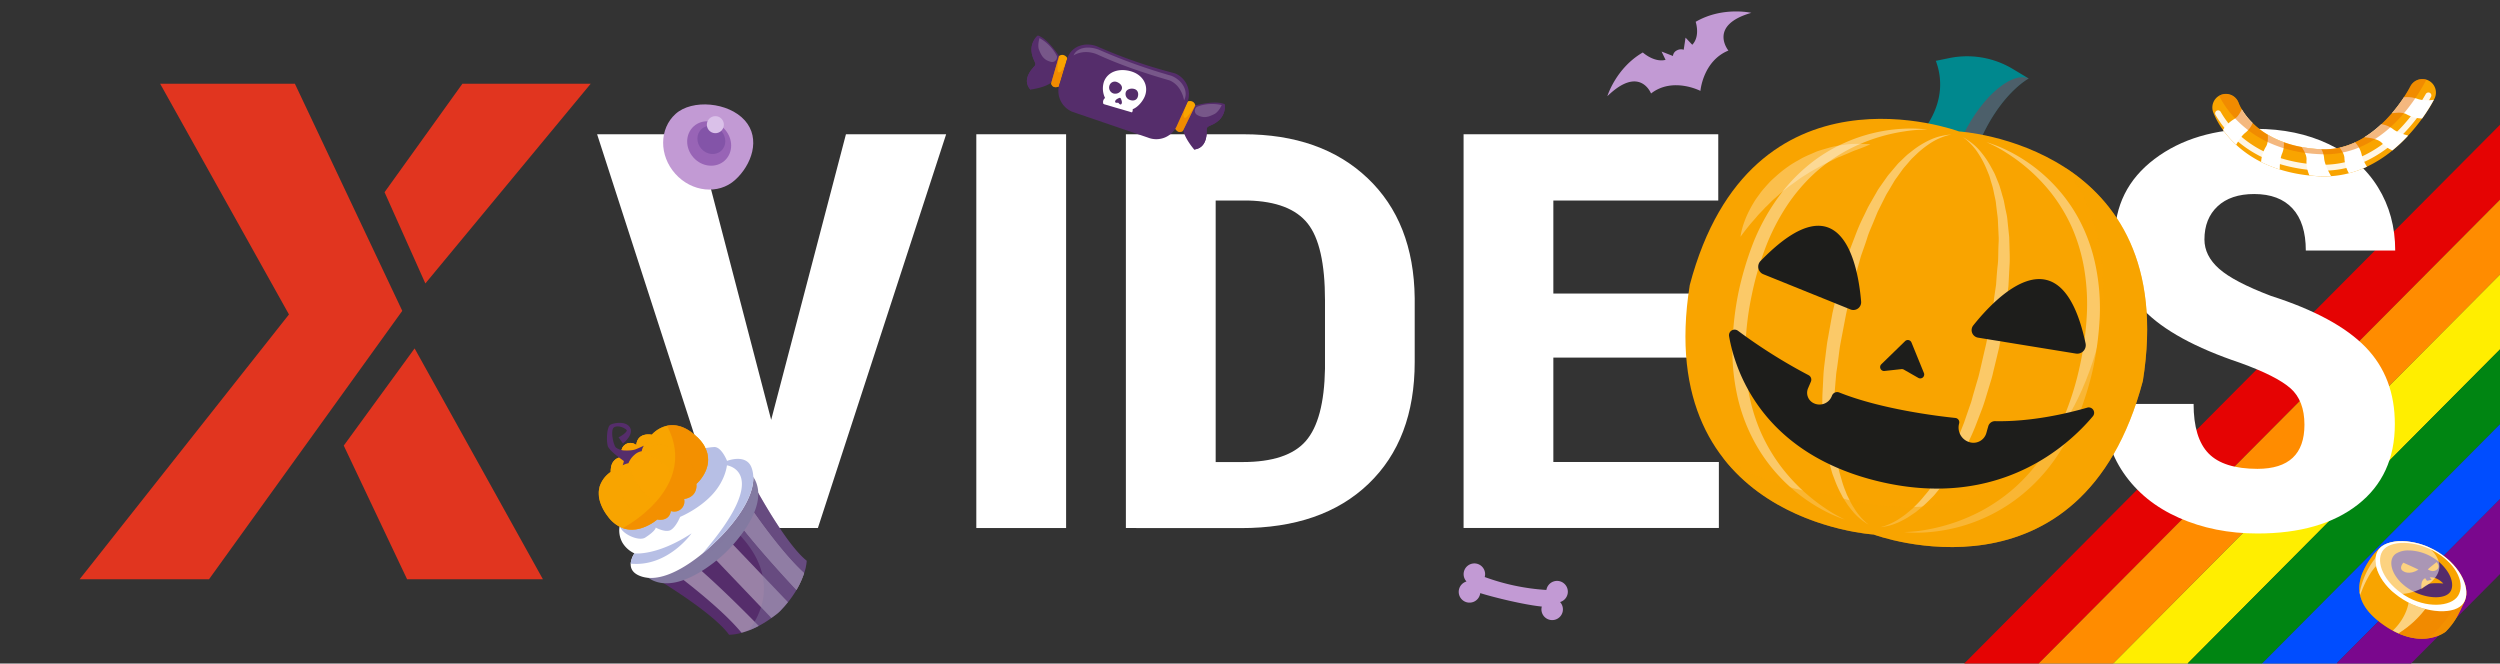 <svg xmlns="http://www.w3.org/2000/svg" viewBox="0 0 1538.08 408.22"><rect x="0" y="0" width="1538.08" height="408.22" fill="#333333" stroke="none"/><defs><style>.cls-1{isolation:isolate;}.cls-2{fill:#e50303;}.cls-3{fill:#ff8c00;}.cls-4{fill:#fe0;}.cls-5{fill:#008512;}.cls-6{fill:#004dff;}.cls-7{fill:#7a078d;}.cls-12,.cls-14,.cls-24,.cls-26,.cls-34,.cls-8{fill:#fff;}.cls-9{fill:#e1351f;}.cls-10,.cls-19,.cls-20,.cls-21,.cls-22{fill:#f9a400;}.cls-11,.cls-23,.cls-25{fill:#eb7300;}.cls-11,.cls-16,.cls-19,.cls-20,.cls-21,.cls-22,.cls-23,.cls-25{mix-blend-mode:multiply;}.cls-11,.cls-19,.cls-24{opacity:0.5;}.cls-12,.cls-14,.cls-15,.cls-24,.cls-26{mix-blend-mode:soft-light;}.cls-12{opacity:0.9;}.cls-13{fill:#552d6b;}.cls-14,.cls-25{opacity:0.2;}.cls-15,.cls-16,.cls-23{opacity:0.4;}.cls-16,.cls-17{fill:#837aa1;}.cls-18{fill:#b7bfe5;}.cls-20{opacity:0.7;}.cls-22,.cls-32,.cls-34{opacity:0.3;}.cls-27{fill:#c29ad4;}.cls-28{fill:#9864b6;}.cls-29{fill:#8354a8;}.cls-30{fill:#dac1e9;}.cls-31{fill:#00888e;}.cls-32{fill:#ff0017;}.cls-33{opacity:0.45;}.cls-35{fill:#1d1d1b;}</style></defs><g class="cls-1"><g id="Calque_25" data-name="Calque 25"><polyline class="cls-2" points="1254.16 408.32 1538.32 122.6 1538.32 76.53 1208.35 408.32"/><polyline class="cls-3" points="1299.98 408.32 1538.32 168.66 1538.32 122.6 1254.16 408.32"/><polyline class="cls-4" points="1345.78 408.32 1538.32 214.72 1538.32 168.66 1299.98 408.32"/><polyline class="cls-5" points="1391.61 408.32 1538.32 260.79 1538.32 214.72 1345.78 408.32"/><polyline class="cls-6" points="1437.41 408.32 1538.32 306.86 1538.32 260.79 1391.61 408.32"/><polyline class="cls-7" points="1483.23 408.32 1538.32 352.93 1538.32 306.86 1437.41 408.32"/></g><g id="VIDEOS"><path class="cls-8" d="M474.45,258.31l46-175.71H582.1L503.19,324.86H445.7L367.36,82.6h61.25Z"/><path class="cls-8" d="M655.9,324.86H600.66V82.6H655.9Z"/><path class="cls-8" d="M692.68,324.86V82.6H765q47.9,0,76.37,27t29,73.87V222.7q0,47.76-28.46,75t-78.44,27.2Zm55.24-201.49v160.9h16.53q27.62,0,38.89-12.9t11.84-44.51v-42.1q0-33.94-10.71-47.33T768,123.37Z"/><path class="cls-8" d="M1041.72,220H955.67v64.23H1057.5v40.59H900.44V82.6h156.69v40.77H955.67V180.6h86.05Z"/><path class="cls-8" d="M1272.21,225.53q0,48.75-26,75.71T1174,328.19q-46,0-72.34-26.7t-26.67-74.8V185.26q0-49.92,26.11-77.95t72.52-28q45.66,0,72,27.54t26.68,77.29Zm-55.43-40.6q0-32.77-10.52-48.75t-32.69-16q-22,0-32.5,15.4t-10.9,46.83v43.1q0,31.78,10.71,46.84T1174,287.43q21.6,0,32.12-14.73T1216.78,227Z"/><path class="cls-8" d="M1417.77,261.3q0-14.81-8.55-22.38t-31.09-15.72Q1337,209.39,1319,190.84t-18-43.85q0-30.62,24.52-49.16t62.28-18.56q25.18,0,44.9,9.4T1463,115.21q10.61,17.15,10.61,38.94h-55q0-17-8.17-25.88t-23.58-8.9q-14.46,0-22.54,7.57t-8.08,20.39q0,10,9,18t31.94,16.72q40,12.81,58.14,31.45T1473.38,261q0,31.62-22.73,49.42t-61.81,17.8q-26.49,0-48.28-9.65t-34.1-27.62q-12.32-18-12.31-42.43h55.42q0,21,9.21,30.45t30.06,9.48Q1417.78,288.42,1417.77,261.3Z"/></g><g id="X"><polygon class="cls-9" points="363.41 51.53 284.48 51.53 236.59 118.25 261.69 174.39 363.41 51.53"/><polygon class="cls-9" points="250.46 356.38 334.02 356.38 255.08 214.36 211.49 274.14 250.46 356.38"/><polygon class="cls-9" points="181.43 51.53 247.49 191.24 128.59 356.38 48.99 356.38 177.78 193.46 98.53 51.53 181.43 51.53"/></g><g id="halloween"><path class="cls-10" d="M1481.51,83.49a96,96,0,0,1-9.64,9.1,76.13,76.13,0,0,1-15.55,9.92,62.67,62.67,0,0,1-11.23,4.09,60,60,0,0,1-10.93,1.78,60.68,60.68,0,0,1-7.76.06c-1.92-.11-3.79-.27-5.6-.46h0a93.61,93.61,0,0,1-18.15-3.69,78.4,78.4,0,0,1-11.56-4.64,67.16,67.16,0,0,1-15.33-10.55,61.67,61.67,0,0,1-7.12-7.79c-.37-.46-.71-.93-1-1.4a46.21,46.21,0,0,1-6.1-11.11,8.36,8.36,0,0,1,3.79-9.92,8,8,0,0,1,1.43-.65,8.31,8.31,0,0,1,10.54,5.13,24.64,24.64,0,0,0,1.88,3.82,41.69,41.69,0,0,0,6.68,8.48,48.23,48.23,0,0,0,9.4,7.2,56.31,56.31,0,0,0,9.93,4.65A68.73,68.73,0,0,0,1416,90.43a86.28,86.28,0,0,0,11.43,1.37c.25,0,.51,0,.77,0a42.28,42.28,0,0,0,11.24-1,46.31,46.31,0,0,0,9.56-3.3,49.83,49.83,0,0,0,5.59-3,65.56,65.56,0,0,0,10.41-8h0a81,81,0,0,0,6.48-6.73h0a96.68,96.68,0,0,0,7.49-9.94h0a75.87,75.87,0,0,0,3.91-6.56,8.33,8.33,0,0,1,9.92-4.25,8.74,8.74,0,0,1,1.25.49,8.34,8.34,0,0,1,3.73,11.18c-.06.11-.17.33-.36.67a100.5,100.5,0,0,1-7.25,11.57h0A113.34,113.34,0,0,1,1481.51,83.49Z"/><path class="cls-8" d="M1490.15,72.9h0a20.77,20.77,0,0,1-9.44-2.51c-2.16-1.31-5.68-1.24-9.18-.66a0,0,0,0,1,0,0,96.85,96.85,0,0,0,7.44-9.88h0a19.21,19.21,0,0,1,8,.85c3.11,1.23,7.2,1.1,10.43.69a0,0,0,0,1,0,0A100.22,100.22,0,0,1,1490.15,72.9Z"/><path class="cls-8" d="M1481.48,83.53a96.27,96.27,0,0,1-9.6,9,0,0,0,0,1,0,0,18.72,18.72,0,0,1-6.29-4.41c-2-2.35-6.67-3.3-10.93-3.65,0,0,0,0,0-.06a65.66,65.66,0,0,0,10.33-8h0a15.47,15.47,0,0,1,7.11,2.88c2.24,1.83,6,3.18,9.39,4.1A0,0,0,0,1,1481.48,83.53Z"/><path class="cls-8" d="M1456.29,102.53a64.49,64.49,0,0,1-11.18,4.07s0,0,0,0a20.49,20.49,0,0,1-2.74-9.2c0-2-1.23-4.33-2.92-6.53,0,0,0,0,0,0a46.44,46.44,0,0,0,9.49-3.28h0a15.94,15.94,0,0,1,4,7.42,23.42,23.42,0,0,0,3.31,7.53S1456.31,102.52,1456.29,102.53Z"/><path class="cls-8" d="M1434.14,108.33s0,0,0,0a59.9,59.9,0,0,1-7.71.06c-1.92-.11-3.79-.27-5.6-.46h0a20.76,20.76,0,0,1-1.79-9.49c.24-2.37-1.16-5.27-3-8,0,0,0,0,0,0a85.44,85.44,0,0,0,11.36,1.36c.25,0,.51,0,.77,0a13.48,13.48,0,0,1,1.69,5.34C1430.08,100.54,1432.18,104.92,1434.14,108.33Z"/><path class="cls-8" d="M1402.59,104.28a78.79,78.79,0,0,1-11.49-4.62s0,0,0,0a20.92,20.92,0,0,1,2.9-9.29c1.18-1.77,1.42-4.51,1.22-7.41,0,0,0,0,0,0a57.66,57.66,0,0,0,9.86,4.62s0,0,0,0a14.76,14.76,0,0,1-1,6.76c-1.15,2.6-1.5,6.45-1.51,10C1402.64,104.27,1402.62,104.28,1402.59,104.28Z"/><path class="cls-8" d="M1375.77,89.06s0,0,0,0a61.16,61.16,0,0,1-7.09-7.76c-.36-.46-.7-.92-1-1.38,0,0,0,0,0,0a20.89,20.89,0,0,1,6.93-6.72c1.86-1,3.38-3.28,4.58-5.93,0,0,0,0,.05,0a41.32,41.32,0,0,0,6.64,8.4.06.06,0,0,1,0,0,15.09,15.09,0,0,1-4.24,5.82C1379.44,83.15,1377.4,86.13,1375.77,89.06Z"/><path class="cls-11" d="M1480.49,67.84a94.7,94.7,0,0,1-8.94,9.62,71.59,71.59,0,0,1-14.61,10.62,59.49,59.49,0,0,1-10.68,4.49,54.09,54.09,0,0,1-10.47,2.09,51.77,51.77,0,0,1-7.51.24c-1.87-.06-3.68-.17-5.44-.32h0a86,86,0,0,1-17.69-3.36,74.41,74.41,0,0,1-11.37-4.5,66.53,66.53,0,0,1-15.27-10.52,62.74,62.74,0,0,1-7.23-7.85c-.37-.47-.73-1-1.06-1.41a56.89,56.89,0,0,1-4.91-8s0,0,0,0a8.42,8.42,0,0,1,1.4-.63,8.31,8.31,0,0,1,10.54,5.13,24.64,24.64,0,0,0,1.88,3.82,41.69,41.69,0,0,0,6.68,8.48,48.23,48.23,0,0,0,9.4,7.2,56.31,56.31,0,0,0,9.93,4.65A68.73,68.73,0,0,0,1416,90.43a86.28,86.28,0,0,0,11.43,1.37c.25,0,.51,0,.77,0a42.28,42.28,0,0,0,11.24-1,46.31,46.31,0,0,0,9.56-3.3,49.83,49.83,0,0,0,5.59-3,65.56,65.56,0,0,0,10.41-8h0a81,81,0,0,0,6.48-6.73h0a96.68,96.68,0,0,0,7.49-9.94h0a75.87,75.87,0,0,0,3.91-6.56,8.32,8.32,0,0,1,9.88-4.26,0,0,0,0,1,0,0c-1.09,2.12-2.56,4.76-4.38,7.7h0A113,113,0,0,1,1480.49,67.84Z"/><path class="cls-12" d="M1379,88.81q-2.16-1.68-4.15-3.51a64.52,64.52,0,0,1-7.36-8q-.56-.72-1.08-1.44c-1.21-1.69-2.33-3.41-3.32-5.13a1.92,1.92,0,0,1,.49-2.51,1.83,1.83,0,0,1,2.64.59,56.22,56.22,0,0,0,3.15,4.9c.32.44.66.89,1,1.35a61,61,0,0,0,6.95,7.58,65.14,65.14,0,0,0,14.9,10.25,75.43,75.43,0,0,0,11.22,4.49,89.62,89.62,0,0,0,17.64,3.51l.15,0c1.83.18,3.57.31,5.31.4a54.3,54.3,0,0,0,7.44-.12,56.33,56.33,0,0,0,10.45-1.81,59.9,59.9,0,0,0,10.72-4.09A72.42,72.42,0,0,0,1470,85.37a92.92,92.92,0,0,0,9.23-9.09,111.26,111.26,0,0,0,8.25-10.56c1.77-2.58,3.41-5.2,4.88-7.79a1.92,1.92,0,0,1,2.44-.88,1.82,1.82,0,0,1,.81,2.55c-1.54,2.73-3.26,5.48-5.11,8.18l-.08.1A114.12,114.12,0,0,1,1482,78.71a98,98,0,0,1-9.59,9.44,76.52,76.52,0,0,1-15.62,10.38,63.93,63.93,0,0,1-11.38,4.34,60.24,60.24,0,0,1-11.12,1.93,58,58,0,0,1-7.91.12c-1.82-.09-3.71-.23-5.64-.42l-.15,0a93.47,93.47,0,0,1-18.22-3.65,78.08,78.08,0,0,1-11.77-4.71A70,70,0,0,1,1379,88.81Zm41.91,13.87h0Z"/><path class="cls-13" d="M646.84,50.77c-4.14,3.27-12.9,4.35-12.9,4.35-5.11-5.73.23-12,2.32-14.15s-.93-3.28-1.62-9.36a11.56,11.56,0,0,1,3.9-9.78C644.83,23.72,652,35.18,652,35.18S651,47.51,646.84,50.77Z"/><path class="cls-10" d="M651.44,53.28c-2.38.79-4.1.39-4.77-1.91l4.86-16.88c1.54-1.3,3.89-.87,5.15,1.3l-.32,1.07Z"/><path class="cls-13" d="M633.94,55.12c-5.11-5.73.23-12,2.32-14.15s-.93-3.28-1.62-9.36a11.56,11.56,0,0,1,3.9-9.78s-2.2,6.51-.46,9.71S644,45.9,633.94,55.12Z"/><path class="cls-14" d="M639.54,23.44s-1.41,4.46-.3,7.18,2.43,6.14,6.92,7.3a3,3,0,0,0,4.07-3.43A26.1,26.1,0,0,0,639.54,23.44Z"/><path class="cls-11" d="M651.44,53.28c-2.38.79-4.1.39-4.77-1.91l4.86-16.88s-1.87,9.41-.29,10c2,.76,4.26-5.38,5.12-7.64Z"/><path class="cls-13" d="M728,80.09c.88,5.2,6.66,11.86,6.66,11.86,7.63-.84,7.85-9,7.76-12.07s2.88-1.81,7.47-5.86a11.57,11.57,0,0,0,3.64-9.88c-5.93-2.8-18.91.93-18.91.93S727.08,74.9,728,80.09Z"/><path class="cls-10" d="M722.86,78.87c1.24,2.18,2.78,3,4.82,1.78l7.69-15.8c-.27-2-2.3-3.25-4.7-2.48l-.48,1Z"/><path class="cls-13" d="M734.62,92c7.63-.84,7.85-9,7.76-12.07s2.88-1.81,7.47-5.86a11.57,11.57,0,0,0,3.64-9.88s-2.72,6.31-6.15,7.53S733.31,78.36,734.62,92Z"/><path class="cls-14" d="M751.67,64.67s-1.94,4.26-4.58,5.53-5.91,2.94-10,.79a3,3,0,0,1-.74-5.27A26.09,26.09,0,0,1,751.67,64.67Z"/><path class="cls-11" d="M722.86,78.87c1.24,2.18,2.78,3,4.82,1.78l7.69-15.8s-4.91,8.25-6.48,7.63c-2-.8.43-6.85,1.3-9.11Z"/><path class="cls-13" d="M730.5,63.07l-2.4,5.31h0l-3.87,8.55a13.83,13.83,0,0,1-18,7.71l-23.49-8-22.89-7.81c-.34-.14-.68-.29-1-.46a13.81,13.81,0,0,1-6.71-17.52l2.2-7.24,2.57-8.41c2.83-7.1,11-9.47,18.13-6.64A306.35,306.35,0,0,0,722.79,45.1,13.81,13.81,0,0,1,730.5,63.07Z"/><path class="cls-8" d="M704.34,59.19c2.48-6.2-.76-13.14-8.76-15.37-7-1.93-13.88.11-16.35,6.31a13.52,13.52,0,0,0,.64,10.17l-.22.16a3.14,3.14,0,0,0,0,4.62,3.68,3.68,0,0,0,4.35.62,3.56,3.56,0,0,0,6.17,2.57,3.51,3.51,0,0,0,.84,1.35,3.63,3.63,0,0,0,4.9.21,3,3,0,0,0,.95-2.65C700,66,703.08,62.35,704.34,59.19Z"/><path class="cls-13" d="M690.1,55a4.26,4.26,0,0,1-5.2,2.46,3.82,3.82,0,0,1-2.32-4.87,3.43,3.43,0,0,1,4.6-2.12C689.21,51.25,690.86,53.08,690.1,55Z"/><path class="cls-13" d="M698.26,54.88c-2-.81-4.83-.2-5.58,1.68A3.82,3.82,0,0,0,695,61.43c2,.82,4.13.36,4.88-1.52S700.3,55.7,698.26,54.88Z"/><path class="cls-13" d="M689.48,60.49a.58.58,0,0,0-.69-.28c-.79.27-2.33.92-2.66,1.92-.39,1.21.9,1.17,1.55,1.08a.6.6,0,0,1,.54.22c.4.52,1.32,1.48,1.87.28C690.53,62.76,689.86,61.23,689.48,60.49Z"/><path class="cls-14" d="M675.13,33.51c13,6,28,11.24,44.34,15.93,7.79,3.16,9,12.36,9,12.36,3-5.8-1.21-12.55-7.83-15.19a339.1,339.1,0,0,1-44.34-15.94c-6.62-2.64-13.82-1.54-15.82,3.46C660.44,34.13,666.43,29.87,675.13,33.51Z"/><path class="cls-13" d="M725,69.41l-3.24,7c-2.33,5.85-9.65,8.43-16.34,5.76l-22.1-7.7-22.47-7.93c-6.06-2.91-9.15-9.44-6.93-15l1.75-6c.08,4.8,3,11.94,8.37,14.11L709.47,73C715.49,75.4,722,73.77,725,69.41Z"/><path class="cls-13" d="M496.3,345a29.51,29.51,0,0,1-1.59,7.64A52.66,52.66,0,0,1,490,362.94a62.51,62.51,0,0,1-5.22,7.52c-1.38,1.73-2.93,3.52-4.67,5.31s-3.73,3.12-5.53,4.43a61.39,61.39,0,0,1-7.77,4.86,53.24,53.24,0,0,1-6.47,2.92c-1.46.55-2.83,1-4.07,1.33a29.93,29.93,0,0,1-7.71,1.23c-11.52-16-55.94-41.22-55.94-41.22l65.14-62.17S480.88,332.7,496.3,345Z"/><g class="cls-15"><path class="cls-8" d="M456.24,389.31c-16.31-19.8-55.16-47.18-56.1-47.19h0l.05,0,10.83-6.4c13.22,6.43,44.54,37.85,55.78,49.37A52.33,52.33,0,0,1,456.24,389.31Z"/><path class="cls-8" d="M450.18,294.36c0,.94,25.52,41,44.53,58.23A52.66,52.66,0,0,1,490,362.94c-11-11.76-40.91-44.52-46.72-58l6.9-10.53,0,0A0,0,0,0,0,450.18,294.36Z"/><path class="cls-8" d="M450.17,294.35c0,.95,25.53,41,44.53,58.24A51.66,51.66,0,0,1,490,362.93c-11-11.76-40.92-44.52-46.73-58l6.91-10.52,0,0Z"/><path class="cls-8" d="M434,317.27l50.77,53.19c-1.38,1.73-2.93,3.52-4.67,5.31s-3.73,3.12-5.53,4.43L423.78,327Z"/></g><path class="cls-16" d="M496.3,345a29.51,29.51,0,0,1-1.59,7.64A52.66,52.66,0,0,1,490,362.94a62.51,62.51,0,0,1-5.22,7.52c-1.38,1.73-2.93,3.52-4.67,5.31s-3.73,3.12-5.53,4.43a61.39,61.39,0,0,1-7.77,4.86,53.24,53.24,0,0,1-6.47,2.92s24.6-26.47-4.77-58.34c-9.34-10.13-12.51-19.9-12.46-28.51l14.65-14S480.88,332.7,496.3,345Z"/><path class="cls-17" d="M463.13,293a16.6,16.6,0,0,1,2.52,5.05c5.79,18.72-19.52,42.13-19.52,42.13s-.37.37-1.07,1l0,0c-4.93,4.53-25.77,22.35-41.92,16.53a16.71,16.71,0,0,1-5-2.77c-12.54-10.16-7.67-37.23,10.23-54.32,14.11-13.46,34-18.55,46.51-13.73A17.84,17.84,0,0,1,463.13,293Z"/><path class="cls-16" d="M463.13,293c4.41,18.89-21.29,42.69-21.29,42.69s-.39.39-1.12,1.05v0c-5.09,4.67-26.23,22.85-42.55,18.2-12.54-10.16-7.67-37.23,10.23-54.32,14.11-13.46,34-18.55,46.51-13.73A17.84,17.84,0,0,1,463.13,293Z"/><path class="cls-8" d="M462.46,287.93c6.75,19.32-22.59,45.71-22.59,45.71a104.25,104.25,0,0,1-7.91,7.11c-9.68,7.89-26.31,18.83-38.82,13.34-4.19-1.84-5.25-4.68-5.12-7.31a13.67,13.67,0,0,1,2.32-6.32,16.81,16.81,0,0,1-7.39-6.58,15.25,15.25,0,0,1-1.48-11.3c1.85-8.56,14-24.13,19.64-29.54,11.44-10.92,26-17.2,38.2-18,4.56-.3,8,8.53,8,8.53S459.29,278.79,462.46,287.93Z"/><path class="cls-18" d="M462.46,287.93c6.75,19.32-22.59,45.71-22.59,45.71a104.25,104.25,0,0,1-7.91,7.11c44-50.59,15.26-54.46,15.26-54.46s-.73,8.81-8.65,17.61c-8.37,9.3-20.13,14.1-20.13,14.1s-2.42,6-5.65,8-9.38-1.42-9.38-1.42.23,1.84-6.44,6.15c-4.35,2.81-16.56-3.32-15.5-8.16,1.85-8.56,14-24.13,19.64-29.54,11.44-10.92,26-17.2,38.2-18,4.56-.3,8,8.53,8,8.53S459.29,278.79,462.46,287.93Z"/><path class="cls-18" d="M425.47,328.15S410.87,349,388,346.78a13.67,13.67,0,0,1,2.32-6.32S403.81,342.29,425.47,328.15Z"/><path class="cls-10" d="M429.62,269.57c.33.32.64.66.94,1l0,0c.27.29.5.57.74.86l.17.22c.23.29.45.57.65.86a2.34,2.34,0,0,1,.2.27c.18.24.34.5.5.76a.34.34,0,0,1,.09.12c.19.31.38.61.55.93a.41.41,0,0,1,0,.09c.18.32.34.63.5,1s.26.57.38.85.11.25.15.39.19.49.28.74.19.57.27.86c.15.56.27,1.11.37,1.65,0,.17.06.35.07.53a15.81,15.81,0,0,1,.14,2.36c0,.18,0,.36,0,.54a16.55,16.55,0,0,1-.82,4.31,3.52,3.52,0,0,1-.13.43,22.93,22.93,0,0,1-2.81,5.42c-.16.22-.31.45-.47.64s-.21.28-.3.42-.26.33-.4.49l-.46.56,0,0a19.76,19.76,0,0,1-1.8,1.87s1.26,7.82-7.5,9.28a6.3,6.3,0,0,1-8.2,7.41c-.06.3-.12.59-.19.85a.1.1,0,0,0,0,.07c-1.5,5.21-6.95,4.49-8.05,4.29l-.09,0h-.09a22.76,22.76,0,0,1-2.13,1.58l-.29.21-.57.36c-3.87,2.43-11,5.73-18.21,3.12h0a20.52,20.52,0,0,1-9.45-7.57,27.59,27.59,0,0,1-4.82-9.68c-.09-.42-.17-.81-.24-1.22-.05-.22-.07-.44-.11-.66s-.05-.44-.06-.66c-.05-.52-.07-1-.07-1.52,0-.3,0-.6,0-.89s.05-.68.09-1,.07-.5.12-.74.08-.38.11-.56.07-.31.11-.46a.74.74,0,0,0,0-.14c.05-.2.11-.39.16-.58a17.24,17.24,0,0,1,6.75-8.82.15.15,0,0,0,0-.07h0a.64.64,0,0,1,0-.14v-.22a.86.86,0,0,1,0-.16v-.12a1.16,1.16,0,0,1,0-.19v0a12.68,12.68,0,0,1,.17-1.72,9.46,9.46,0,0,1,.21-1,6.93,6.93,0,0,1,5.64-5.4,9.55,9.55,0,0,1,1.2-.13h.27a5.54,5.54,0,0,1,8.27-7.25,3.55,3.55,0,0,1,.05-.64s0-.09,0-.14h0a3.1,3.1,0,0,1,.07-.38.15.15,0,0,1,0-.06,6.68,6.68,0,0,1,.54-1.69c.94-2.09,3.24-4.34,8.79-3.58a18.27,18.27,0,0,1,9.32-5.5c4.74-1,11-.12,18.25,6.64C429,268.89,429.3,269.23,429.62,269.57Z"/><path class="cls-19" d="M420.94,307c8.76-1.47,7.5-9.28,7.5-9.28h0c.53-.6,1.15-1.21,1.81-1.84l0,0c3.72-4.34,10.87-15.54-1.69-27.3-16-15.05-27.56-1.14-27.56-1.14-5.56-.76-7.85,1.49-8.81,3.58a7.83,7.83,0,0,0-.67,2.92l3.27,3.69C407.9,282.55,416.57,292.39,420.94,307Z"/><path class="cls-19" d="M391.55,273.91l3.27,3.69c.4-.35,9.6-8.75,22.92.15,7.65,5.11,12.08,15.2,10.72,20a19.76,19.76,0,0,0,1.8-1.87l0,0,.46-.56c.14-.16.26-.33.39-.49s.21-.27.31-.42.31-.41.47-.64a22.82,22.82,0,0,0,2.81-5.43c0-.14.09-.28.13-.42a16.55,16.55,0,0,0,.82-4.31c0-.18,0-.36,0-.54a15.85,15.85,0,0,0-.13-2.36c0-.18-.05-.36-.09-.53a16.84,16.84,0,0,0-.36-1.65q-.12-.44-.27-.87c-.09-.24-.17-.48-.28-.74a3.73,3.73,0,0,0-.15-.38,9.28,9.28,0,0,0-.39-.85c-.15-.32-.31-.64-.49-1a.41.41,0,0,0,0-.09c-.17-.31-.36-.62-.55-.93a.51.51,0,0,0-.09-.13,8.29,8.29,0,0,0-.51-.75,1.65,1.65,0,0,0-.19-.27c-.2-.29-.42-.57-.65-.86a2.65,2.65,0,0,0-.17-.22c-.23-.29-.47-.57-.73-.86l0,0c-.3-.33-.61-.67-.93-1s-.68-.68-1-1c-16-15.05-27.56-1.14-27.56-1.14-5.56-.76-7.85,1.49-8.81,3.58a7,7,0,0,0-.53,1.69.15.15,0,0,0,0,.06c0,.13-.05.26-.07.38h0c0,.05,0,.09,0,.14A4.84,4.84,0,0,0,391.55,273.91Z"/><path class="cls-19" d="M401.33,321.75c1-.73,2.47-1.79,2.88-2.07l.1-.08h.1l.1,0c1.09.2,6.54.92,8-4.29,0,0,0-.05,0-.07.06-.28.12-.57.17-.87-14-6.08-22.72-15.86-26.08-29.43l-3.37-3.82H383a7,7,0,0,0-1.2.14c-2.22.41-5.79,2-6,8.12,0,0,0,0,0,0v.6a.27.27,0,0,0,0,.09.65.65,0,0,0,0,.14h0v.07a17.2,17.2,0,0,0-6.74,8.82,5.54,5.54,0,0,0-.17.58c0,.05,0,.09,0,.14s-.08.3-.1.46-.09.37-.12.56-.09.49-.12.74-.07.66-.09,1,0,.6,0,.9c0,.5,0,1,.07,1.52,0,.22,0,.44.06.66s.07.44.11.67c.07.4.15.8.25,1.21a27.3,27.3,0,0,0,4.81,9.68C383.42,330.58,395.75,325.26,401.33,321.75Z"/><path class="cls-19" d="M401.33,321.75l-.76.58c.37-.25.85-.59,1.33-.94l.29-.2c.88-.65,1.74-1.29,2-1.51l.1-.08c-4.91.78-16.08-3.65-20.24-11.85-7.26-14.28,2.18-22.42,2.58-22.77l-3.37-3.82H383a7,7,0,0,0-1.2.14,6.91,6.91,0,0,0-5.64,5.39c-.08.32-.15.65-.21,1a13.17,13.17,0,0,0-.17,1.73s0,0,0,0v.59h0a.27.27,0,0,0,0,.09.65.65,0,0,0,0,.14h0v.07a17.2,17.2,0,0,0-6.74,8.82,5.54,5.54,0,0,0-.17.58c0,.05,0,.09,0,.14s-.08.3-.1.46-.09.37-.12.56-.09.49-.12.74-.07.66-.09,1,0,.6,0,.9c0,.5,0,1,.07,1.52,0,.22,0,.44.06.66s.07.44.11.67c.07.4.15.8.25,1.21a27.3,27.3,0,0,0,4.81,9.68C383.42,330.58,395.75,325.26,401.33,321.75Z"/><path class="cls-20" d="M375.78,290.37a54.16,54.16,0,0,1,7.3-4.11,14,14,0,0,1,3.57-1.28,13,13,0,0,1,3.38-4.86l.2-.17a8.67,8.67,0,0,1,4.59-2.35,8.84,8.84,0,0,1,1.32-3.41,43.86,43.86,0,0,1,4.89-6.78c-5.56-.76-7.85,1.49-8.81,3.58a7,7,0,0,0-.53,1.69.15.15,0,0,0,0,.06c0,.13-.05.26-.07.38h0c0,.05,0,.09,0,.14a4.84,4.84,0,0,0-.05.64,5.65,5.65,0,0,0-7.36,0,5.33,5.33,0,0,0-1.53,2.31,5.72,5.72,0,0,0,.62,4.94H383a7,7,0,0,0-1.2.14,9.18,9.18,0,0,0-.91.22c-2.16.68-4.9,2.58-5.11,7.9,0,0,0,0,0,0v.69a.65.65,0,0,0,0,.14S375.77,290.35,375.78,290.37Z"/><path class="cls-21" d="M386.65,285a13,13,0,0,1,3.38-4.86,8.84,8.84,0,0,1,4.79-2.52l-3.27-3.69a5.54,5.54,0,0,0-8.27,7.25Z"/><path class="cls-22" d="M386.65,285a13,13,0,0,1,3.38-4.86,8.84,8.84,0,0,1,4.79-2.52l-3.27-3.69a5.54,5.54,0,0,0-8.27,7.25Z"/><path class="cls-13" d="M383.08,286.26a14,14,0,0,1,3.57-1.28,13,13,0,0,1,3.38-4.86l.2-.17a8.67,8.67,0,0,1,4.59-2.35,8.84,8.84,0,0,1,1.32-3.41c-.6.34-4.22,1.91-4.78,2.13-1.75.72-4.38,1-7.92.77a9.89,9.89,0,0,1-4.47-1.71c-1.61-1.49-3.83-11.46-.87-12.67s6.57.89,7.41,1.83-3.6,4.18-5,4.44l2.77,3.9s6.73-5.33,4.42-9.65-9.53-3.18-12-2-2.7,9.92-1.78,13.14c.59,2,4.3,5.1,7,7.14,1.54,1.17,2.76,2,2.86,2.13S383.44,285.35,383.08,286.26Z"/><path class="cls-23" d="M429.62,269.57c.33.32.64.66.94,1l0,0c.27.29.5.57.74.86l.17.22c.23.29.45.57.65.86a2.34,2.34,0,0,1,.2.27c.18.24.34.5.5.76a.34.34,0,0,1,.09.12c.19.31.38.61.55.93a.41.41,0,0,1,0,.09c.18.32.34.63.5,1s.26.57.38.85.11.25.15.39.19.49.28.74.19.57.27.86c.15.56.27,1.11.37,1.65,0,.17.06.35.07.53a15.81,15.81,0,0,1,.14,2.36c0,.18,0,.36,0,.54a16.55,16.55,0,0,1-.82,4.31,3.52,3.52,0,0,1-.13.43,22.93,22.93,0,0,1-2.81,5.42c-.16.22-.31.45-.47.64s-.21.28-.3.42-.26.33-.4.49l-.46.56,0,0a19.76,19.76,0,0,1-1.8,1.87s1.26,7.82-7.5,9.28a6.3,6.3,0,0,1-8.2,7.41c-.06.3-.12.59-.19.85a.1.1,0,0,0,0,.07c-1.5,5.21-6.95,4.49-8.05,4.29l-.09,0h-.09a22.76,22.76,0,0,1-2.13,1.58l-.29.21-.57.36c-3.87,2.43-11,5.73-18.21,3.12h0s47.54-24.49,27.23-63c4.74-1,11-.12,18.25,6.64C429,268.89,429.3,269.23,429.62,269.57Z"/><path class="cls-10" d="M1516.54,369.32c-.08.18-.15.35-.23.52-4.22,9.15-6,12.94-11.67,18.8a20.46,20.46,0,0,1-6.45,3.1,25.69,25.69,0,0,1-4.58,1c-4.7.6-10.77.14-17.93-3h0l-1.77-.82c-.58-.28-1.17-.6-1.76-.92-1.35-.73-2.73-1.55-4.14-2.49-13.64-9-18.53-18.65-15.7-29.49l0,0c1.15-5.45,7.7-16.45,13.37-20a8.81,8.81,0,0,1,1.32-.69l30.11,20.68,3.9,2.68,2.43,1.67,13.15,9Z"/><path class="cls-19" d="M1516.54,369.32c-.08.18-.15.35-.23.52-4.22,9.15-6,12.94-11.67,18.8a20.46,20.46,0,0,1-6.45,3.1,25.69,25.69,0,0,1-4.58,1c-4.7.6-10.77.14-17.93-3h0l-1.77-.82c-.58-.28-1.17-.6-1.76-.92-1.35-.73-2.73-1.55-4.14-2.49-13.64-9-18.53-18.65-15.7-29.49l0,0c1.15-5.45,7.7-16.45,13.37-20a8.81,8.81,0,0,1,1.32-.69l30.11,20.68,3.9,2.68,2.43,1.67,13.15,9Z"/><path class="cls-24" d="M1452,366.15c1.73-4.79,5.53-14,10.66-18.73l0-5.45s-7.93,7.83-10.92,22.57Z"/><path class="cls-24" d="M1493.25,373.24a61.69,61.69,0,0,1-17.57,16.44h0l-1.77-.82c-.58-.28-1.17-.6-1.76-.92,9.29-8.77,9.9-18.55,9.9-18.55Z"/><path class="cls-23" d="M1516.54,369.32c-.08.18-.15.35-.23.52-4.22,9.15-6,12.94-11.67,18.8,0,0-8.47,6.84-22.56,3.28a41,41,0,0,1-6.4-2.24,61,61,0,0,0,25.51-31.74c2.87-8.44,2.82-15.19,1.11-16.75,11.88,8.38,17.27,20.66,14.23,28.13Z"/><path class="cls-25" d="M1508.74,375.85c-3.11,4.55-8.75,12.38-15.13,16.86-4.7.6-10.77.14-17.93-3A61.06,61.06,0,0,0,1501,358.61c.09-.22.16-.45.24-.67.7.73,1.45,1.51,2.19,2.34C1507.65,365,1511.88,371.24,1508.74,375.85Z"/><path class="cls-10" d="M1516.76,368.73c-.07.21-.15.4-.23.59s-.15.34-.22.52a6.48,6.48,0,0,1-.34.64,1.94,1.94,0,0,1-.21.34c-2.16,3.46-7.12,5.2-13.23,5.23-.88,0-1.78,0-2.7-.09a45.45,45.45,0,0,1-11.34-2.38,47.77,47.77,0,0,1-7.46-3.25c-.9-.48-1.78-1-2.65-1.54a.75.75,0,0,1-.15-.09,46.84,46.84,0,0,1-6.13-4.59h0a39.64,39.64,0,0,1-5.58-6.07,30.69,30.69,0,0,1-1.72-2.6c-3.53-5.94-4.34-11.9-2.09-16.2a5.57,5.57,0,0,1,.39-.67,8.14,8.14,0,0,1,.64-.9,10.09,10.09,0,0,1,1.89-1.72c2.85-2,7.11-3.05,12-3,.72,0,1.46,0,2.21.08h0a44.1,44.1,0,0,1,13.92,3.4c1.32.56,2.64,1.19,3.92,1.89.82.44,1.63.92,2.43,1.41a1.1,1.1,0,0,1,.21.14q.93.58,1.8,1.2a41.59,41.59,0,0,1,9.41,8.93c.62.8,1.19,1.62,1.72,2.44C1517,358.28,1518.26,364.27,1516.76,368.73Z"/><path class="cls-13" d="M1508.23,362.56c0,.14-.1.26-.15.39l-.15.35a3.55,3.55,0,0,1-.23.43l-.13.23c-1.45,2.31-4.77,3.47-8.86,3.49q-.89,0-1.8-.06a30.2,30.2,0,0,1-7.59-1.59,32.08,32.08,0,0,1-5-2.17c-.6-.32-1.19-.67-1.78-1l-.1-.07a31.23,31.23,0,0,1-4.1-3.06h0a25.48,25.48,0,0,1-3.73-4.06c-.43-.57-.81-1.16-1.16-1.73-2.36-4-2.9-8-1.4-10.84a4.83,4.83,0,0,1,.26-.45,5.13,5.13,0,0,1,.44-.6,6.39,6.39,0,0,1,1.26-1.16,13.89,13.89,0,0,1,8-2c.49,0,1,0,1.48.05h0a29.74,29.74,0,0,1,9.31,2.28,27.6,27.6,0,0,1,2.63,1.27c.55.29,1.09.61,1.63.94l.14.09c.41.26.81.53,1.2.8a28,28,0,0,1,6.29,6c.42.53.8,1.08,1.16,1.63C1508.37,355.56,1509.24,359.57,1508.23,362.56Z"/><path class="cls-10" d="M1487.9,350.49c.18-.11-9.28-4.32-9.28-4.32s-3.3,3.58.12,5.34C1478.74,351.51,1482.18,354,1487.9,350.49Z"/><path class="cls-10" d="M1493.65,350.32c-.17-.11,5.42-4.5,5.42-4.5s2.17,2.24.7,4.17C1499.77,350,1497.56,352.82,1493.65,350.32Z"/><path class="cls-10" d="M1503.19,359a39.38,39.38,0,0,0-7.43-.06c-3.31.4-5.91,3.55-5.91,3.55s-1.06-5.32,2.22-6.76l1.09,1.62,2.81-.64-1.12-1.49C1499.5,354.74,1503.19,359,1503.19,359Z"/><path class="cls-26" d="M1500.12,339.73c-14.29-8.93-32.27-8.8-37-1.16s1,21.3,15.28,30.22,32.63,9.66,37.4,2S1514.41,348.65,1500.12,339.73Zm12.18,26.78c-4.3,6.9-19.81,7.94-32.72-.12s-18.12-20.41-13.82-27.3,20.56-7,33.47,1S1516.61,359.61,1512.3,366.51Z"/><path class="cls-24" d="M1472.1,364.11h0a39.64,39.64,0,0,1-5.58-6.07,30.69,30.69,0,0,1-1.72-2.6c-3.53-5.94-4.34-11.9-2.09-16.2a5.57,5.57,0,0,1,.39-.67,8.14,8.14,0,0,1,.64-.9,10.09,10.09,0,0,1,1.89-1.72c2.85-2,7.11-3.05,12-3,.72,0,1.46,0,2.21.08h0a44.1,44.1,0,0,1,13.92,3.4C1515.74,355,1479.77,370,1472.1,364.11Z"/><path class="cls-27" d="M1043.23,13.42s3,8.81-2.09,14.13L1037,23.16l-1.13,7.45a5.15,5.15,0,0,0-4.19.39,4.24,4.24,0,0,0-2.43,3.44l-7-2.73,2.46,5.12c-7.14,1.76-14-4.55-14-4.55-16.55,9.57-21.81,26.9-21.81,26.9,20-19.41,26.87-1.66,26.87-1.66,13.35-10.4,30.38-1.6,30.38-1.6s1.55-18.41,17.22-24.81c0,0-12.7-15.51,14.11-23.21C1077.42,7.9,1059.77,3.83,1043.23,13.42Z"/><path class="cls-27" d="M452.19,110.77c-10.18,9.14-26.62,7.43-36.7-3.82s-10-27.76.18-36.9,32.44-7.27,42.53,4S462.38,101.63,452.19,110.77Z"/><path class="cls-28" d="M445.79,98.86c-5.33,4.78-13.9,3.92-19.14-1.92s-5.17-14.45.16-19.23,13.9-3.93,19.14,1.92S451.12,94.08,445.79,98.86Z"/><ellipse class="cls-29" cx="437.65" cy="86.09" rx="8.23" ry="9.02" transform="translate(54.37 314.22) rotate(-41.89)"/><path class="cls-30" d="M443.61,80.6a5.23,5.23,0,1,1,.4-7.39A5.25,5.25,0,0,1,443.61,80.6Z"/><path class="cls-27" d="M959.78,370.41a6.64,6.64,0,1,0-8.39-7.45A134.16,134.16,0,0,1,913.44,355a6.73,6.73,0,0,0,.22-1.12,6.61,6.61,0,1,0-11.42,3.87,6.64,6.64,0,1,0,8.45,7.15c8.95,2.81,27.55,7.27,37.88,8.28a7.49,7.49,0,0,0-.2,1.07,6.61,6.61,0,1,0,11.41-3.87Z"/></g><g id="Calque_28" data-name="Calque 28"><path class="cls-31" d="M1181.5,82.23s19-19.39,9.48-44.8l8.24-1.69a54.58,54.58,0,0,1,38.9,6.56l10,6s-18.18,9.47-31.32,41.44Z"/><path class="cls-32" d="M1248.12,48.25C1236.5,43.38,1216,63,1205.94,87.4l10.86,2.29C1229.94,57.72,1248.12,48.25,1248.12,48.25Z"/><path class="cls-10" d="M1205.2,80.86S1077.27,33,1039.59,175.38c-23.19,145.44,113.16,153.47,113.16,153.47s127.93,47.86,165.61-94.52C1341.55,88.89,1205.2,80.86,1205.2,80.86Z"/><g class="cls-33"><path class="cls-12" d="M1185.75,79.77a82,82,0,0,0-14.13,1.07,109.34,109.34,0,0,0-34.94,11.46,103.31,103.31,0,0,0-19.93,13.94,109.57,109.57,0,0,0-17.54,20.56,132.66,132.66,0,0,0-13.14,25.85,189.26,189.26,0,0,0-8.34,28.89,182.19,182.19,0,0,0-3.81,30,136.76,136.76,0,0,0,1.76,28.95,112.32,112.32,0,0,0,7.84,25.9,108.4,108.4,0,0,0,12.42,20.95,113.63,113.63,0,0,0,26.8,25.22,84.26,84.26,0,0,0,12.29,7.07s-1.24-.36-3.52-1.24a84.9,84.9,0,0,1-9.61-4.41,104.21,104.21,0,0,1-29.67-23.62A101.38,101.38,0,0,1,1077.91,269a107.37,107.37,0,0,1-9.43-27.17,131,131,0,0,1-2.59-30.59,188.17,188.17,0,0,1,3.66-31.26,196.42,196.42,0,0,1,9-30.31,128.74,128.74,0,0,1,14.58-27,105.5,105.5,0,0,1,19.54-21.13A97.49,97.49,0,0,1,1134.58,88a100.89,100.89,0,0,1,36.88-8.83,86.38,86.38,0,0,1,10.58.16C1184.48,79.55,1185.75,79.77,1185.75,79.77Z"/><path class="cls-12" d="M1200.44,82.87a14.82,14.82,0,0,0-3,.65,40.63,40.63,0,0,0-7.88,3.38,58.89,58.89,0,0,0-10.53,8l-2.85,2.73c-.91,1-1.8,2.08-2.73,3.16s-1.93,2.16-2.84,3.35l-2.69,3.75c-.88,1.3-1.92,2.51-2.73,3.95l-2.54,4.3c-.83,1.48-1.82,2.89-2.6,4.46l-2.39,4.77q-1.22,2.43-2.45,4.9l-2.15,5.21c-1.38,3.55-3.1,7-4.27,10.81s-2.59,7.54-3.91,11.39c-1.09,3.93-2.2,7.91-3.38,11.9s-2.13,8.08-3.09,12.19-2,8.32-2.8,12.28l-2.4,12.6c-.39,2.09-.82,4.19-1.17,6.27s-.56,4.12-.83,6.16-.55,4.1-.82,6.13-.69,4-.8,6.07c-.35,4.05-.69,8.06-1,12-.29,7.87-.68,15.52-.18,22.72.1,1.8.1,3.6.27,5.34s.41,3.44.61,5.13.34,3.35.57,5,.63,3.17.93,4.71.56,3.07.94,4.52.82,2.85,1.22,4.23a61,61,0,0,0,2.64,7.68l.68,1.77.81,1.62,1.53,3.1c1.06,1.95,2.17,3.66,3.17,5.21a41.83,41.83,0,0,0,5.58,6.53,15.08,15.08,0,0,0,2.38,1.93,15.36,15.36,0,0,1-2.66-1.58,36.87,36.87,0,0,1-6.6-5.85c-1.21-1.45-2.58-3.09-3.92-5l-1.94-3-1-1.62-.89-1.75a64.27,64.27,0,0,1-3.56-7.72l-1.65-4.31c-.52-1.49-.89-3-1.35-4.63s-.9-3.2-1.36-4.85-.66-3.38-1-5.11-.63-3.52-1-5.31-.39-3.65-.6-5.52a173.31,173.31,0,0,1-1-23.53q.32-6.1.63-12.4c.25-4.2.89-8.42,1.39-12.69q.39-3.2.8-6.42c.33-2.11.74-4.19,1.1-6.29.75-4.2,1.51-8.42,2.27-12.63,1-4.42,2-8.47,3-12.71s2-8.38,3.3-12.45,2.5-8.13,3.77-12.12q2.24-5.88,4.43-11.6a116.28,116.28,0,0,1,4.87-11l2.52-5.25,2.84-5c.94-1.63,1.86-3.23,2.76-4.82s2-3,3-4.48l3-4.26c1-1.41,2.15-2.63,3.18-3.91l3.11-3.68c1-1.18,2.21-2.21,3.28-3.26s2.12-2.07,3.17-3l3.27-2.56a54,54,0,0,1,11.85-7,36.1,36.1,0,0,1,8.51-2.34A14.94,14.94,0,0,1,1200.44,82.87Z"/><path class="cls-12" d="M1222.16,87.47a81.58,81.58,0,0,1,12.49,6.7A109.07,109.07,0,0,1,1262,118.8a103,103,0,0,1,12.58,20.81,109.19,109.19,0,0,1,7.71,25.9,131.93,131.93,0,0,1,1.55,29,188,188,0,0,1-4.07,29.78,180.59,180.59,0,0,1-8.65,29A136.87,136.87,0,0,1,1257.75,279a112.82,112.82,0,0,1-17.65,20.5,108.64,108.64,0,0,1-19.84,14.13,113.62,113.62,0,0,1-34.72,12.21,84,84,0,0,1-14.1,1.49s1.29.17,3.72.29a84.53,84.53,0,0,0,10.58-.14,104.24,104.24,0,0,0,36.69-9.59,101.45,101.45,0,0,0,21.72-13.68,107.53,107.53,0,0,0,19.62-21,130.82,130.82,0,0,0,14.76-26.93,189,189,0,0,0,9.3-30.06,197.4,197.4,0,0,0,4-31.38,129.3,129.3,0,0,0-2.39-30.63,105.87,105.87,0,0,0-9.31-27.23,97.71,97.71,0,0,0-14.52-21.2,100.91,100.91,0,0,0-30.15-23,84.91,84.91,0,0,0-9.74-4.13C1223.42,87.79,1222.16,87.47,1222.16,87.47Z"/><path class="cls-12" d="M1207.47,84.36a14.33,14.33,0,0,1,2.48,1.81,39.82,39.82,0,0,1,5.84,6.28,58.85,58.85,0,0,1,6.4,11.56c.49,1.17,1,2.39,1.5,3.64s.8,2.64,1.22,4,.89,2.75,1.23,4.21.63,3,.95,4.52.74,3.08.9,4.71.38,3.29.58,5,.49,3.37.58,5.13.16,3.53.25,5.33.17,3.63.26,5.48-.1,3.73-.15,5.63c-.17,3.8,0,7.67-.47,11.61s-.69,7.94-1,12c-.6,4-1.19,8.12-1.72,12.24s-1.33,8.26-2.11,12.4-1.56,8.41-2.42,12.36c-1,4.17-1.94,8.34-2.9,12.5-.49,2.07-.94,4.17-1.46,6.2s-1.17,4-1.74,6-1.16,4-1.73,5.93-1,4-1.73,5.87q-2,5.78-3.92,11.39c-2.93,7.32-5.67,14.47-9,20.85-.82,1.61-1.55,3.25-2.41,4.77l-2.63,4.45c-.86,1.45-1.67,2.92-2.54,4.31s-1.85,2.65-2.75,3.93-1.75,2.58-2.69,3.76-1.91,2.27-2.82,3.37a60.67,60.67,0,0,1-5.54,6l-1.33,1.34-1.4,1.15-2.66,2.22c-1.75,1.35-3.46,2.46-5,3.48a42.63,42.63,0,0,1-7.74,3.71,15.52,15.52,0,0,1-3,.8,15.32,15.32,0,0,0,3.08-.37,37.12,37.12,0,0,0,8.4-2.68c1.7-.84,3.61-1.78,5.6-3l3-2c.52-.36,1.05-.71,1.59-1.07l1.52-1.24a66.91,66.91,0,0,0,6.38-5.62l3.26-3.27c1.07-1.16,2-2.43,3.1-3.69s2.12-2.56,3.2-3.88,2-2.82,3-4.27l3-4.46c1-1.54,1.84-3.18,2.78-4.8a173.19,173.19,0,0,0,10.4-21.14q2.19-5.7,4.45-11.59c1.46-3.94,2.59-8.06,3.86-12.16.62-2.06,1.25-4.12,1.87-6.19s1-4.13,1.54-6.21q1.51-6.21,3-12.46c.91-4.43,1.57-8.57,2.36-12.86s1.6-8.45,2-12.71,1-8.45,1.47-12.61q.33-6.28.64-12.4c.31-4.06.09-8.1,0-12q-.09-3-.18-5.83c-.2-1.92-.39-3.81-.59-5.68s-.39-3.71-.57-5.52-.63-3.58-1-5.32-.68-3.44-1-5.12-.9-3.27-1.32-4.85-.91-3.12-1.36-4.63-1.12-2.92-1.67-4.31-1.1-2.74-1.69-4l-2-3.67a54.61,54.61,0,0,0-8-11.23,35.61,35.61,0,0,0-6.84-5.58A14.39,14.39,0,0,0,1207.47,84.36Z"/></g><path class="cls-19" d="M1270.68,103.19c17.72,22.78,28.6,56.54,20.63,106.54-37.67,142.38-165.6,94.52-165.6,94.52s-34.24-2-65.49-22.34c33.82,43.48,92.53,46.94,92.53,46.94s127.93,47.86,165.61-94.52C1329.92,161.77,1301.79,123.41,1270.68,103.19Z"/><path class="cls-34" d="M1070.84,145.66a28.42,28.42,0,0,1,.87-4.48,45.78,45.78,0,0,1,1.58-5,54.36,54.36,0,0,1,2.72-6.26,76.16,76.16,0,0,1,4-7c.8-1.19,1.7-2.37,2.59-3.6a33.81,33.81,0,0,1,2.9-3.62c1-1.2,2.12-2.39,3.21-3.59s2.36-2.26,3.59-3.38a74,74,0,0,1,7.87-6.29c2.74-2,5.75-3.55,8.61-5.22,3-1.52,6-2.72,8.89-4,3-1.07,5.91-1.83,8.66-2.62a61.38,61.38,0,0,1,7.93-1.45,44.87,44.87,0,0,1,6.74-.62c2-.06,3.78,0,5.22,0,2.88.07,4.51.23,4.51.23s-1.53.73-4.18,1.78c-1.32.51-2.92,1.16-4.75,1.79s-3.82,1.62-6,2.51l-3.39,1.41a29.36,29.36,0,0,0-3.57,1.59l-7.51,3.64c-2.49,1.46-5.12,2.83-7.72,4.32-2.47,1.71-5.18,3.12-7.61,5s-5,3.46-7.27,5.42q-1.76,1.41-3.47,2.8c-1.09,1-2.16,2-3.25,2.92-2.21,1.85-4,3.93-6,5.74-1.77,2-3.63,3.72-5.12,5.53s-3,3.39-4.23,4.89-2.28,2.83-3.15,3.95l-2,2.64C1071.09,145.33,1070.84,145.66,1070.84,145.66Z"/><path class="cls-35" d="M1277.16,217.53l-60.22-9.8a4.68,4.68,0,0,1-2.92-7.52c13.79-17.29,54-59.84,69.09,11.06A5.23,5.23,0,0,1,1277.16,217.53Z"/><path class="cls-35" d="M1084.7,168.65l53.91,21.78a4.79,4.79,0,0,0,6.42-4.85c-1.77-21.38-11.24-77.12-61.75-25.14A5,5,0,0,0,1084.7,168.65Z"/><path class="cls-35" d="M1183.68,229.54,1176,210.7a2.42,2.42,0,0,0-3.93-.82l-14.61,14.21a2.42,2.42,0,0,0,2,4.14l10.38-1.14a2.47,2.47,0,0,1,1.46.31l9,5.14A2.42,2.42,0,0,0,1183.68,229.54Z"/><path class="cls-35" d="M1069.21,203.47a3.44,3.44,0,0,0-5.43,3.35c3.51,20.31,19.72,72.85,94,89.8,72.43,16.52,114.73-22.54,129.82-40.51a3.31,3.31,0,0,0-3.47-5.31c-12.23,3.54-34.26,8.76-56.71,8.31a4.29,4.29,0,0,0-4.18,3.14c-.45,1.56-.84,2.95-1.18,4.18a8.24,8.24,0,0,1-9.54,5.82h0a9.36,9.36,0,0,1-7.27-11.43l.09-.37a2.68,2.68,0,0,0-2.33-3.31c-10.46-1.08-45.54-5.3-71.47-15.68a3.41,3.41,0,0,0-4.43,1.92l-.15.38a8.13,8.13,0,0,1-11.49,4.11h0a7.08,7.08,0,0,1-3.09-9l1.74-4.05a3.1,3.1,0,0,0-1.43-4A330.32,330.32,0,0,1,1069.21,203.47Z"/></g></g></svg>